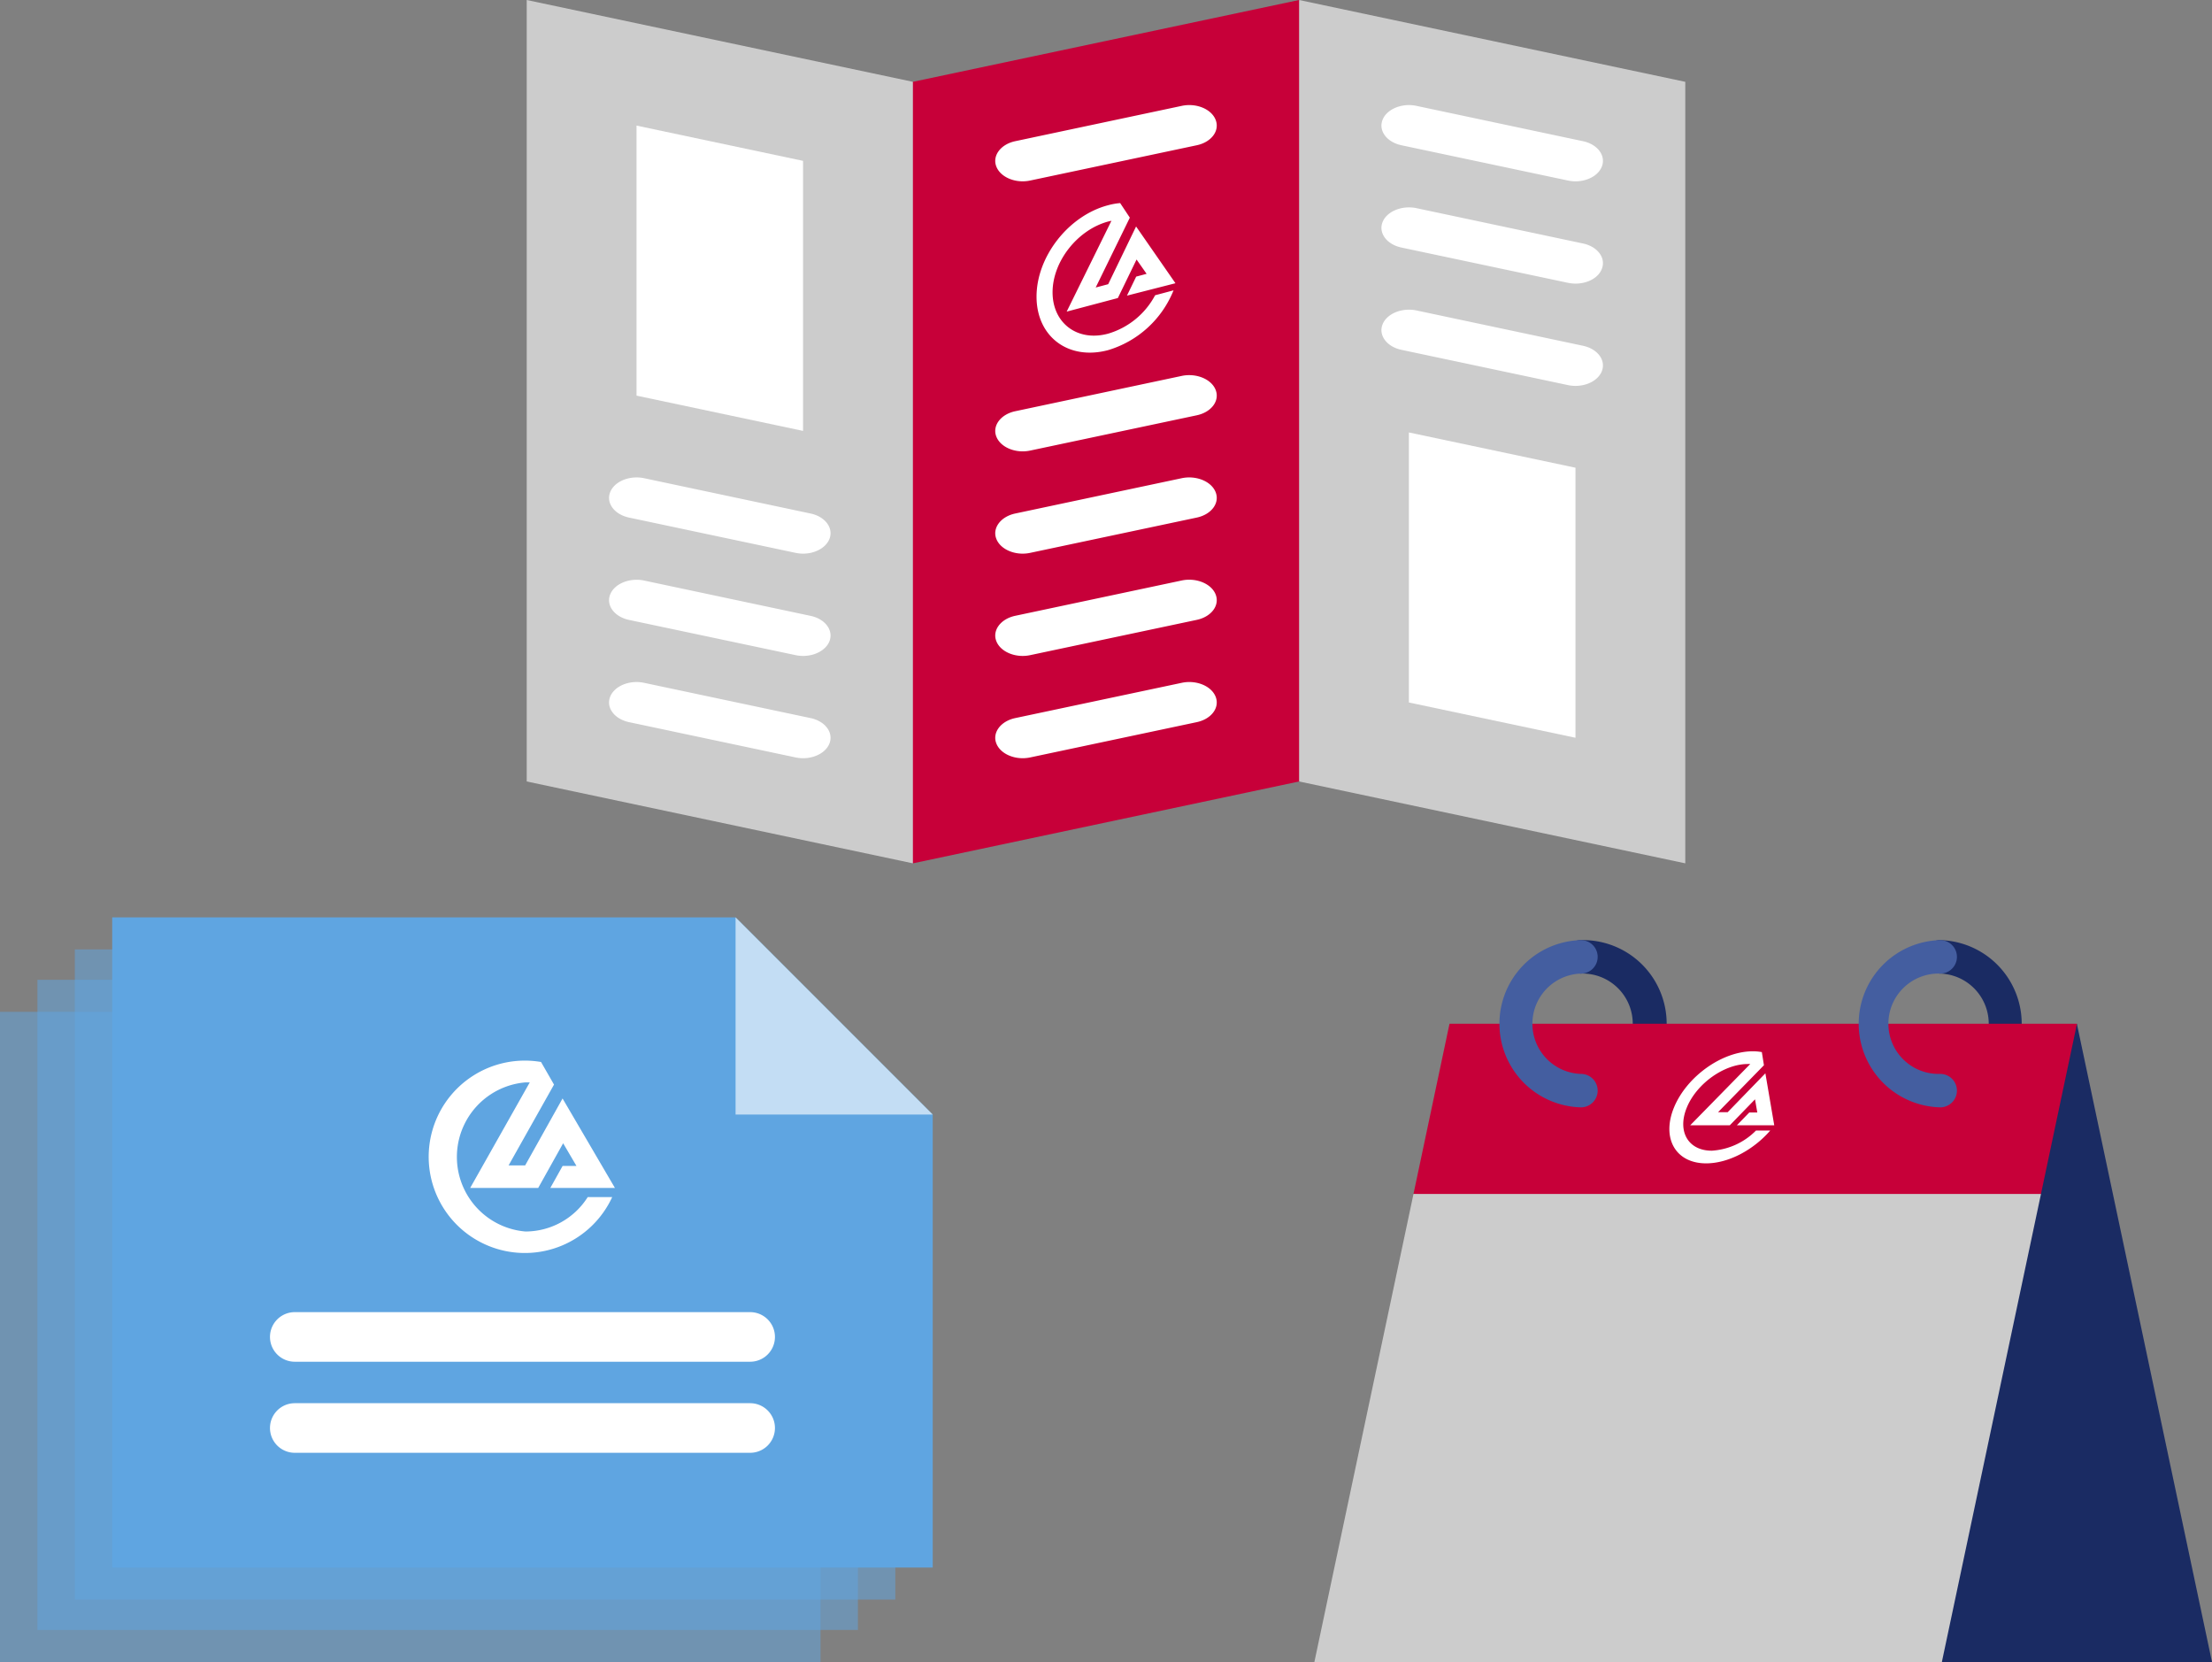 <svg xmlns="http://www.w3.org/2000/svg" viewBox="0 0 414 311"><rect x="0" y="0" width="414" height="311" fill="#808080" stroke="none"/><defs><style>.cls-1{fill:#ccc;}.cls-2{fill:#c70039;}.cls-3{fill:#fff;}.cls-4{opacity:0.5;}.cls-5{fill:#5fa5e1;}.cls-6{fill:#c3ddf4;}.cls-7{fill:#1a2b63;}.cls-8{fill:#445ea0;}</style></defs><title>Recurso 8</title><g id="Capa_2" data-name="Capa 2"><g id="Capa_1-2" data-name="Capa 1"><polygon class="cls-1" points="170.86 15.31 186.27 88.43 170.86 161.55 98.58 146.23 98.58 0 170.86 15.31"/><polygon class="cls-1" points="315.42 15.31 315.42 161.55 243.14 146.23 232.86 73.12 243.14 0 315.42 15.31"/><polygon class="cls-2" points="243.14 0 243.14 146.23 170.86 161.55 170.86 15.31 243.14 0"/><path class="cls-3" d="M207.41,62.43C201.68,64,197,60.49,197,54.7S201.68,43,207.41,41.45l.61-.14-8.38,17,9.58-2.54,3.5-7.21,1.88,2.68-1.95.52-1.73,3.56L220,53l-7.37-10.62-5.22,10.8-2.34.62,6.39-13.07L209.65,38h0a12.75,12.75,0,0,0-2.28.41C200,40.35,194,48,194,55.51s6,12,13.42,10a19.09,19.09,0,0,0,12.22-11.18l-3.45.92A14.62,14.62,0,0,1,207.41,62.43Z"/><path class="cls-3" d="M150.31,141.88a6.76,6.76,0,0,1-1.41-.15l-31.17-6.6c-2.73-.58-4.32-2.7-3.54-4.73s3.62-3.21,6.35-2.63l31.17,6.6c2.73.58,4.31,2.69,3.54,4.73C154.6,140.78,152.54,141.88,150.31,141.88Z"/><path class="cls-3" d="M150.31,122.74a6.76,6.76,0,0,1-1.41-.15L117.73,116c-2.73-.58-4.32-2.7-3.54-4.73s3.62-3.21,6.35-2.64l31.17,6.61c2.73.58,4.31,2.69,3.54,4.73C154.6,121.64,152.54,122.74,150.31,122.74Z"/><path class="cls-3" d="M150.31,103.6a6.76,6.76,0,0,1-1.41-.15l-31.17-6.6c-2.73-.58-4.32-2.7-3.54-4.73s3.62-3.21,6.35-2.64l31.17,6.61c2.73.58,4.31,2.69,3.54,4.73C154.6,102.5,152.54,103.6,150.31,103.6Z"/><polygon class="cls-3" points="119.13 23.5 119.13 74.03 150.3 80.63 150.3 30.1 119.13 23.5"/><path class="cls-3" d="M191.41,33.93c-2.24,0-4.3-1.1-4.94-2.78-.78-2,.81-4.15,3.54-4.73l31.17-6.61c2.73-.58,5.57.6,6.35,2.64s-.81,4.15-3.54,4.73l-31.17,6.6A6.83,6.83,0,0,1,191.41,33.93Z"/><path class="cls-3" d="M191.41,141.88c-2.24,0-4.3-1.1-4.94-2.78-.78-2,.81-4.15,3.54-4.73l31.17-6.6c2.73-.58,5.57.6,6.35,2.63s-.81,4.15-3.54,4.73l-31.17,6.6A6.83,6.83,0,0,1,191.41,141.88Z"/><path class="cls-3" d="M191.41,122.74c-2.24,0-4.3-1.1-4.94-2.78-.78-2,.81-4.15,3.54-4.73l31.17-6.61c2.73-.57,5.57.61,6.35,2.64s-.81,4.15-3.54,4.73l-31.17,6.6A6.83,6.83,0,0,1,191.41,122.74Z"/><path class="cls-3" d="M191.41,103.6c-2.24,0-4.3-1.1-4.94-2.78-.78-2,.81-4.15,3.54-4.73l31.17-6.61c2.73-.57,5.57.61,6.35,2.64s-.81,4.15-3.54,4.73l-31.17,6.6A6.83,6.83,0,0,1,191.41,103.6Z"/><path class="cls-3" d="M191.41,84.46c-2.24,0-4.3-1.1-4.94-2.78-.78-2,.81-4.15,3.54-4.73l31.17-6.61c2.73-.57,5.57.61,6.35,2.64s-.81,4.15-3.54,4.73l-31.17,6.6A6.83,6.83,0,0,1,191.41,84.46Z"/><path class="cls-3" d="M294.87,33.93a6.76,6.76,0,0,1-1.41-.15l-31.17-6.6c-2.73-.58-4.32-2.7-3.54-4.73s3.62-3.22,6.35-2.64l31.17,6.61c2.73.58,4.32,2.69,3.54,4.73C299.17,32.83,297.11,33.93,294.87,33.93Z"/><path class="cls-3" d="M294.87,53.07a6.76,6.76,0,0,1-1.41-.15l-31.17-6.6c-2.73-.58-4.32-2.7-3.54-4.73s3.62-3.21,6.35-2.64l31.17,6.61c2.73.58,4.32,2.69,3.54,4.73C299.17,52,297.11,53.07,294.87,53.07Z"/><path class="cls-3" d="M294.87,72.21a6.76,6.76,0,0,1-1.41-.15l-31.17-6.6c-2.73-.58-4.32-2.7-3.54-4.73s3.62-3.21,6.35-2.64l31.17,6.61c2.73.58,4.32,2.69,3.54,4.73C299.17,71.11,297.11,72.21,294.87,72.21Z"/><polygon class="cls-3" points="263.69 80.92 263.69 131.45 294.87 138.05 294.87 87.52 263.69 80.92"/><g class="cls-4"><polygon class="cls-5" points="0 189.34 0 311 153.57 311 153.57 226.24 116.67 189.34 0 189.34"/></g><g class="cls-4"><polygon class="cls-5" points="7 183.34 7 305 160.57 305 160.57 220.24 123.67 183.34 7 183.34"/></g><g class="cls-4"><polygon class="cls-5" points="14 177.66 14 299.32 167.57 299.32 167.57 214.56 130.67 177.66 14 177.66"/></g><polygon class="cls-5" points="21 171.66 21 293.32 174.57 293.32 174.57 208.56 137.67 171.66 21 171.66"/><polygon class="cls-6" points="174.57 208.56 137.67 208.56 137.67 171.66 174.57 208.56"/><path class="cls-3" d="M140.4,254.81H55.17a4.64,4.64,0,0,1,0-9.28H140.4a4.64,4.64,0,0,1,0,9.28Z"/><path class="cls-3" d="M140.4,271.85H55.17a4.64,4.64,0,1,1,0-9.28H140.4a4.64,4.64,0,1,1,0,9.28Z"/><path class="cls-3" d="M98.33,230.44a14,14,0,0,1,0-27.9l.82,0L88,222.29h12.73l4.67-8.36,2.49,4.24H105.3l-2.3,4.12h12.09l-9.8-16.74-7,12.52h-3.1l8.5-15.12-2.43-4.23h0A18,18,0,1,0,114.58,224H110A13.79,13.79,0,0,1,98.33,230.44Z"/><path class="cls-7" d="M363.13,207.21a3.13,3.13,0,1,1,0-6.26,9.39,9.39,0,0,0,0-18.77,3.13,3.13,0,1,1,0-6.26,15.65,15.65,0,0,1,0,31.29Z"/><path class="cls-7" d="M295.89,207.21a3.13,3.13,0,0,1,0-6.26,9.39,9.39,0,1,0,0-18.77,3.13,3.13,0,0,1,0-6.26,15.65,15.65,0,1,1,0,31.29Z"/><polygon class="cls-7" points="388.71 191.57 332.27 251.28 363.44 311 414 311 388.71 191.57"/><polygon class="cls-2" points="271.29 191.57 264.55 223.42 323.27 231.38 381.99 223.42 388.73 191.57 271.29 191.57"/><polygon class="cls-1" points="246 311 363.44 311 381.99 223.42 264.55 223.42 246 311"/><path class="cls-8" d="M363.13,207.21a15.65,15.65,0,0,1,0-31.29,3.13,3.13,0,0,1,0,6.26,9.39,9.39,0,1,0,0,18.77,3.13,3.13,0,0,1,0,6.26Z"/><path class="cls-8" d="M295.89,207.21a15.65,15.65,0,0,1,0-31.29,3.13,3.13,0,0,1,0,6.26,9.39,9.39,0,0,0,0,18.77,3.13,3.13,0,0,1,0,6.26Z"/><path class="cls-3" d="M320.38,215.32c-4.44,0-6.52-3.63-4.66-8.11s7-8.11,11.4-8.11h.46l-11.24,11.47h7.41l4.72-4.86.43,2.46h-1.5l-2.33,2.4h7l-1.66-9.73-7.06,7.28h-1.8l8.59-8.79-.39-2.46h0a9.19,9.19,0,0,0-1.7-.15c-5.73,0-12.33,4.69-14.73,10.48s.29,10.49,6,10.49c4.2,0,8.86-2.52,12-6.14h-2.67A12.74,12.74,0,0,1,320.38,215.32Z"/></g></g></svg>